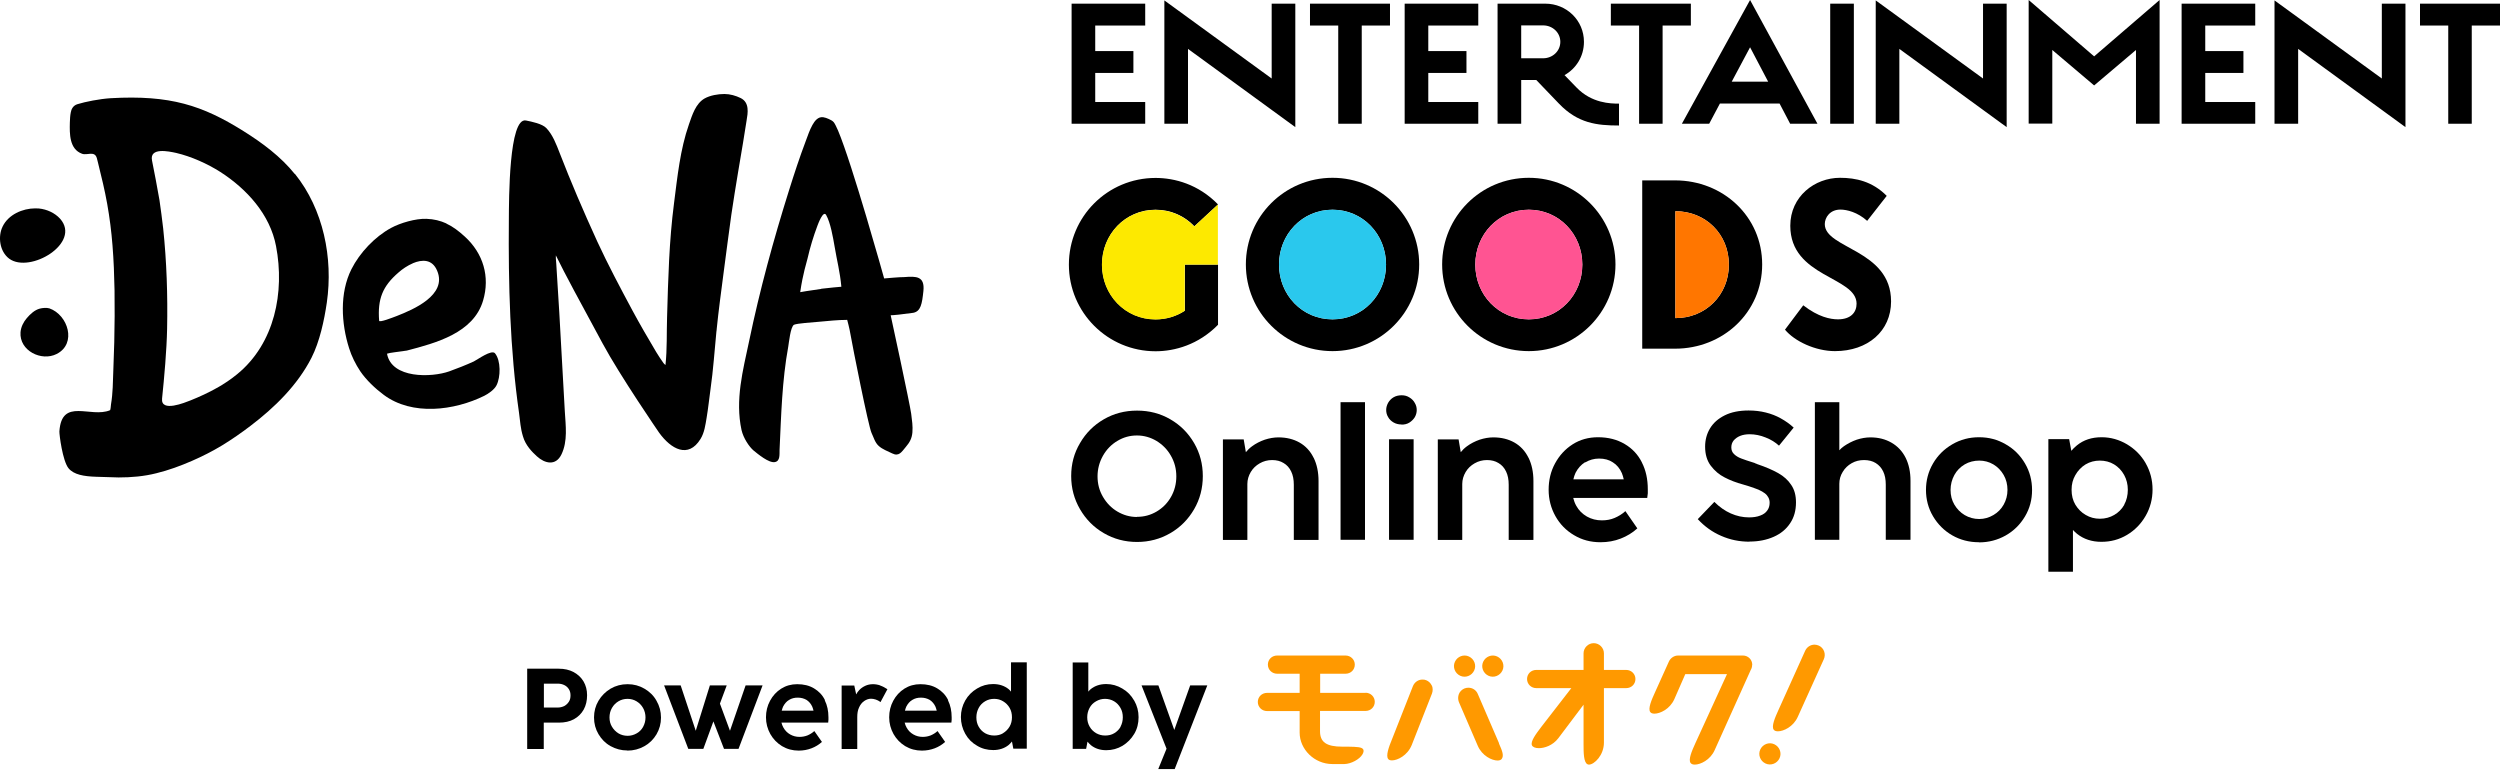 <svg width="200" height="62" viewBox="0 0 200 62" fill="none" xmlns="http://www.w3.org/2000/svg">
<g clip-path="url(#clip0_2886_533)">
<path d="M130.096 53.594H128.314V52.268C128.314 51.823 127.945 51.453 127.499 51.453C127.054 51.453 126.684 51.823 126.684 52.268V53.594H122.902C122.49 53.594 122.164 53.909 122.164 54.322C122.164 54.735 122.5 55.05 122.902 55.05H125.706L123.348 58.093L123.283 58.179C122.87 58.723 122.424 59.321 122.555 59.625C122.62 59.766 122.826 59.853 123.109 59.853C123.544 59.853 124.217 59.647 124.663 59.06L126.684 56.376V59.44V59.549C126.684 60.233 126.695 60.972 126.988 61.135C127.032 61.157 127.075 61.168 127.119 61.168C127.532 61.168 128.314 60.429 128.314 59.407V55.05H130.096C130.509 55.05 130.835 54.735 130.835 54.322C130.835 53.909 130.498 53.594 130.096 53.594Z" fill="#FF9900"/>
<path d="M140.18 53.181C140.18 52.768 139.843 52.442 139.441 52.442H134.247C133.932 52.442 133.639 52.638 133.508 52.931L132.4 55.387C132.117 56.006 131.824 56.691 132.02 56.962C132.085 57.049 132.193 57.093 132.356 57.093C132.802 57.093 133.584 56.734 133.943 55.941L134.823 53.931H138.159L135.627 59.462C135.345 60.081 135.051 60.766 135.247 61.037C135.312 61.124 135.421 61.168 135.584 61.168C136.029 61.168 136.812 60.809 137.17 60.016L140.061 53.594C140.126 53.485 140.169 53.355 140.169 53.213L140.18 53.181Z" fill="#FF9900"/>
<path d="M145.928 52.105C145.852 51.898 145.7 51.736 145.505 51.649C145.396 51.605 145.287 51.572 145.168 51.572C144.842 51.572 144.559 51.757 144.418 52.051L142.321 56.702L142.277 56.799C141.995 57.419 141.701 58.103 141.897 58.375C141.962 58.462 142.071 58.505 142.234 58.505C142.679 58.505 143.462 58.147 143.82 57.353L145.907 52.735C145.994 52.54 146.005 52.311 145.928 52.105Z" fill="#FF9900"/>
<path d="M141.94 59.538C141.517 59.342 141.017 59.538 140.821 59.962C140.626 60.385 140.821 60.885 141.245 61.081C141.669 61.276 142.169 61.081 142.364 60.657C142.56 60.233 142.364 59.733 141.94 59.538Z" fill="#FF9900"/>
<path d="M114.546 54.854C114.459 54.658 114.296 54.495 114.1 54.419C114.003 54.376 113.905 54.365 113.796 54.365C113.459 54.365 113.166 54.572 113.035 54.887L111.405 59.027L111.362 59.135C111.101 59.766 110.851 60.472 111.058 60.722C111.112 60.798 111.221 60.831 111.362 60.831C111.797 60.831 112.601 60.439 112.938 59.603L114.557 55.484C114.633 55.278 114.633 55.06 114.557 54.854H114.546Z" fill="#FF9900"/>
<path d="M119.924 59.462L118.218 55.506C118.088 55.202 117.795 55.017 117.469 55.017C117.36 55.017 117.251 55.039 117.143 55.082C116.947 55.169 116.784 55.332 116.708 55.528C116.632 55.734 116.632 55.952 116.708 56.158L118.218 59.657C118.566 60.472 119.359 60.842 119.805 60.842C119.957 60.842 120.066 60.798 120.131 60.722C120.326 60.461 120.196 60.103 119.914 59.472L119.924 59.462Z" fill="#FF9900"/>
<path d="M117.512 52.518C117.088 52.322 116.589 52.518 116.393 52.942C116.197 53.366 116.393 53.865 116.817 54.061C117.241 54.257 117.74 54.061 117.936 53.637C118.132 53.214 117.936 52.714 117.512 52.518Z" fill="#FF9900"/>
<path d="M119.773 52.518C119.349 52.322 118.849 52.518 118.654 52.942C118.458 53.366 118.654 53.865 119.078 54.061C119.501 54.257 120.001 54.061 120.197 53.637C120.392 53.214 120.197 52.714 119.773 52.518Z" fill="#FF9900"/>
<path d="M109.254 55.43H105.613V53.898H107.645C108.058 53.898 108.384 53.583 108.384 53.17C108.384 52.757 108.047 52.442 107.645 52.442H102.169C101.756 52.442 101.43 52.757 101.43 53.17C101.43 53.583 101.766 53.898 102.169 53.898H103.972V55.43H101.364C100.951 55.43 100.625 55.745 100.625 56.158C100.625 56.571 100.962 56.886 101.364 56.886H103.972C103.972 56.886 103.972 58.603 103.972 58.614C103.972 59.929 105.135 61.124 106.591 61.124C106.656 61.124 107.004 61.135 107.547 61.124C108.091 61.113 108.765 60.744 108.993 60.353C109.091 60.19 109.112 60.048 109.058 59.951C108.949 59.766 108.58 59.744 107.83 59.733C107.819 59.733 107.384 59.733 107.384 59.733C106.102 59.733 105.602 59.364 105.602 58.495V56.875H109.243C109.656 56.875 109.982 56.56 109.982 56.147C109.982 55.734 109.645 55.419 109.243 55.419L109.254 55.43Z" fill="#FF9900"/>
<path d="M42.175 59.907V53.496H44.696C45.152 53.496 45.543 53.583 45.891 53.767C46.228 53.952 46.5 54.202 46.684 54.517C46.869 54.832 46.967 55.202 46.967 55.615C46.967 56.05 46.88 56.43 46.695 56.767C46.511 57.093 46.25 57.353 45.913 57.538C45.576 57.723 45.174 57.81 44.718 57.81H43.501V59.918H42.186L42.175 59.907ZM44.609 56.604C44.804 56.604 44.978 56.56 45.141 56.484C45.294 56.397 45.413 56.288 45.511 56.136C45.609 55.984 45.641 55.821 45.641 55.626C45.641 55.43 45.598 55.278 45.511 55.137C45.424 54.995 45.304 54.887 45.152 54.811C45 54.735 44.826 54.691 44.62 54.691H43.511V56.604H44.62H44.609Z" fill="black"/>
<path d="M50.195 60.038C49.706 60.038 49.26 59.918 48.847 59.69C48.434 59.462 48.119 59.136 47.88 58.734C47.641 58.332 47.522 57.886 47.522 57.397C47.522 56.908 47.641 56.463 47.88 56.061C48.119 55.658 48.445 55.333 48.847 55.093C49.26 54.854 49.706 54.735 50.206 54.735C50.705 54.735 51.14 54.854 51.553 55.093C51.966 55.333 52.292 55.648 52.52 56.061C52.759 56.474 52.879 56.919 52.879 57.408C52.879 57.897 52.759 58.332 52.52 58.745C52.281 59.147 51.955 59.473 51.542 59.701C51.129 59.929 50.684 60.049 50.184 60.049L50.195 60.038ZM50.216 58.864C50.466 58.864 50.705 58.799 50.934 58.669C51.162 58.538 51.336 58.364 51.455 58.136C51.575 57.908 51.64 57.669 51.64 57.397C51.64 57.126 51.575 56.865 51.444 56.636C51.314 56.408 51.14 56.234 50.923 56.104C50.705 55.974 50.466 55.908 50.206 55.908C49.934 55.908 49.695 55.974 49.477 56.104C49.26 56.234 49.086 56.408 48.956 56.636C48.825 56.865 48.76 57.115 48.76 57.397C48.76 57.68 48.825 57.919 48.956 58.136C49.086 58.353 49.26 58.538 49.477 58.669C49.695 58.799 49.945 58.864 50.206 58.864H50.216Z" fill="black"/>
<path d="M59.648 54.833L58.398 58.462L57.594 56.289L58.137 54.833H56.79L55.66 58.462L54.454 54.833H53.128L55.062 59.907H56.268L57.072 57.712L57.92 59.907H59.083L61.006 54.833H59.648Z" fill="black"/>
<path d="M65.994 56.006C65.798 55.604 65.505 55.3 65.125 55.072C64.744 54.843 64.299 54.735 63.777 54.735C63.299 54.735 62.875 54.854 62.495 55.093C62.115 55.333 61.821 55.658 61.604 56.061C61.386 56.463 61.278 56.908 61.278 57.386C61.278 57.864 61.397 58.31 61.626 58.723C61.854 59.125 62.169 59.451 62.56 59.69C62.962 59.929 63.408 60.049 63.897 60.049C64.266 60.049 64.603 59.983 64.918 59.864C65.233 59.744 65.516 59.571 65.755 59.353L65.146 58.484C64.983 58.636 64.799 58.745 64.603 58.831C64.407 58.908 64.19 58.951 63.962 58.951C63.69 58.951 63.44 58.886 63.212 58.755C62.984 58.625 62.799 58.44 62.669 58.201C62.603 58.082 62.549 57.951 62.517 57.81H66.255C66.266 57.723 66.276 57.647 66.276 57.582C66.276 57.517 66.276 57.452 66.276 57.386C66.276 56.876 66.179 56.419 65.983 56.028L65.994 56.006ZM63.125 55.995C63.332 55.865 63.56 55.811 63.821 55.811C64.092 55.811 64.32 55.876 64.527 55.995C64.722 56.126 64.875 56.3 64.983 56.539C65.027 56.636 65.049 56.745 65.081 56.854H62.538C62.571 56.734 62.603 56.626 62.647 56.528C62.767 56.3 62.919 56.115 63.125 55.995Z" fill="black"/>
<path d="M70.417 54.833C70.222 54.767 70.026 54.735 69.841 54.735C69.613 54.735 69.407 54.778 69.222 54.865C69.037 54.952 68.874 55.061 68.733 55.213C68.635 55.311 68.559 55.43 68.494 55.55L68.342 54.843H67.331V59.918H68.581V57.386C68.581 57.093 68.613 56.832 68.722 56.604C68.82 56.376 68.961 56.202 69.135 56.082C69.309 55.963 69.493 55.898 69.678 55.898C69.798 55.898 69.928 55.919 70.059 55.963C70.189 56.006 70.319 56.071 70.439 56.169L70.993 55.137C70.797 55.007 70.613 54.909 70.417 54.843V54.833Z" fill="black"/>
<path d="M75.85 56.006C75.655 55.604 75.361 55.3 74.981 55.072C74.601 54.843 74.155 54.735 73.634 54.735C73.155 54.735 72.732 54.854 72.351 55.093C71.971 55.333 71.678 55.658 71.46 56.061C71.243 56.463 71.134 56.908 71.134 57.386C71.134 57.864 71.254 58.31 71.482 58.723C71.71 59.125 72.025 59.451 72.416 59.69C72.819 59.929 73.264 60.049 73.753 60.049C74.123 60.049 74.459 59.983 74.775 59.864C75.09 59.744 75.372 59.571 75.611 59.353L75.003 58.484C74.84 58.636 74.655 58.745 74.459 58.831C74.264 58.908 74.046 58.951 73.818 58.951C73.547 58.951 73.297 58.886 73.069 58.755C72.84 58.625 72.656 58.44 72.525 58.201C72.46 58.082 72.406 57.951 72.373 57.81H76.111C76.122 57.723 76.133 57.647 76.133 57.582C76.133 57.517 76.133 57.452 76.133 57.386C76.133 56.876 76.035 56.419 75.84 56.028L75.85 56.006ZM72.982 55.995C73.188 55.865 73.416 55.811 73.677 55.811C73.949 55.811 74.177 55.876 74.383 55.995C74.579 56.126 74.731 56.3 74.84 56.539C74.883 56.636 74.905 56.745 74.938 56.854H72.395C72.427 56.734 72.46 56.626 72.504 56.528C72.623 56.3 72.775 56.115 72.982 55.995Z" fill="black"/>
<path d="M80.881 52.996V55.332C80.816 55.267 80.773 55.191 80.697 55.137C80.36 54.865 79.947 54.724 79.447 54.724C78.991 54.724 78.556 54.843 78.165 55.082C77.763 55.321 77.448 55.636 77.219 56.039C76.991 56.441 76.872 56.886 76.872 57.364C76.872 57.842 76.991 58.288 77.219 58.701C77.448 59.114 77.763 59.429 78.165 59.657C78.556 59.896 78.991 60.005 79.458 60.005C79.925 60.005 80.349 59.874 80.686 59.603C80.794 59.516 80.871 59.418 80.957 59.32L81.066 59.896H82.142V52.985H80.892L80.881 52.996ZM80.251 58.657C80.034 58.788 79.795 58.842 79.534 58.842C79.273 58.842 79.023 58.777 78.806 58.657C78.588 58.527 78.425 58.364 78.295 58.136C78.165 57.908 78.11 57.669 78.11 57.386C78.11 57.103 78.176 56.864 78.295 56.636C78.415 56.408 78.588 56.234 78.806 56.104C79.023 55.973 79.262 55.908 79.534 55.908C79.805 55.908 80.034 55.973 80.251 56.104C80.468 56.234 80.642 56.408 80.773 56.636C80.903 56.864 80.957 57.114 80.957 57.386C80.957 57.658 80.892 57.919 80.762 58.136C80.631 58.353 80.457 58.527 80.24 58.657H80.251Z" fill="black"/>
<path d="M90.727 56.038C90.499 55.636 90.184 55.31 89.782 55.082C89.38 54.843 88.956 54.724 88.499 54.724C88 54.724 87.587 54.865 87.25 55.137C87.174 55.191 87.13 55.267 87.065 55.332V52.996H85.815V59.907H86.891L87 59.331C87.087 59.429 87.163 59.527 87.272 59.614C87.608 59.885 88.021 60.016 88.499 60.016C88.978 60.016 89.401 59.896 89.793 59.668C90.184 59.429 90.499 59.114 90.738 58.712C90.977 58.31 91.086 57.864 91.086 57.375C91.086 56.886 90.966 56.451 90.738 56.049L90.727 56.038ZM89.651 58.136C89.532 58.353 89.358 58.527 89.141 58.657C88.923 58.788 88.684 58.842 88.412 58.842C88.141 58.842 87.913 58.777 87.695 58.657C87.478 58.527 87.304 58.364 87.174 58.136C87.043 57.907 86.978 57.669 86.978 57.386C86.978 57.103 87.043 56.864 87.163 56.636C87.282 56.408 87.456 56.234 87.684 56.104C87.913 55.973 88.141 55.908 88.402 55.908C88.662 55.908 88.912 55.973 89.13 56.104C89.347 56.234 89.51 56.408 89.64 56.636C89.771 56.864 89.825 57.114 89.825 57.386C89.825 57.658 89.76 57.918 89.64 58.136H89.651Z" fill="black"/>
<path d="M92.66 61.526L93.323 59.896L91.324 54.833H92.671L93.943 58.397L95.214 54.833H96.583L93.975 61.526H92.66Z" fill="black"/>
<path d="M2.816 16.669C2.914 16.669 3.023 16.669 3.121 16.68C3.751 16.745 4.381 17.028 4.805 17.495C6.543 19.44 2.382 21.918 0.73 20.69C-0.031 20.114 -0.183 18.929 0.208 18.125C0.665 17.169 1.806 16.669 2.827 16.669" fill="black"/>
<path d="M3.946 24.667C5.446 25.188 6.163 27.492 4.533 28.318C3.316 28.937 1.534 28.057 1.642 26.579C1.675 26.155 1.881 25.753 2.153 25.438C2.425 25.123 2.773 24.797 3.185 24.689C3.392 24.634 3.729 24.602 3.935 24.667" fill="black"/>
<path d="M33.036 21.059C32.602 21.244 32.189 21.526 31.895 21.787C30.591 22.906 30.2 23.928 30.331 25.656C30.341 25.829 31.406 25.406 31.754 25.275C33.025 24.775 35.807 23.613 34.971 21.657C34.579 20.722 33.775 20.744 33.025 21.059M35.709 17.886C36.231 18.125 36.698 18.484 37.187 18.929C38.654 20.266 39.219 22.135 38.643 24.058C37.872 26.645 34.873 27.438 32.547 28.046C31.852 28.155 31.189 28.209 30.961 28.296C31.33 30.306 34.525 30.209 35.938 29.709C36.6 29.47 37.263 29.209 37.904 28.916C38.198 28.774 39.328 27.938 39.6 28.264C40.078 28.84 40.056 30.176 39.719 30.828C39.545 31.176 39.067 31.502 38.741 31.665C36.34 32.849 32.971 33.284 30.7 31.589C30.026 31.089 29.298 30.404 28.82 29.698C28.451 29.144 28.125 28.492 27.929 27.861C27.299 25.884 27.157 23.439 28.114 21.537C28.776 20.222 29.983 18.94 31.287 18.234C32.026 17.832 33.264 17.473 34.112 17.506C34.721 17.527 35.231 17.658 35.709 17.875" fill="black"/>
<path d="M57.333 26.384C57.333 26.384 57.323 26.492 57.312 26.536C57.16 28.057 57.062 29.6 56.844 31.111C56.736 31.882 56.66 32.654 56.529 33.425C56.431 34.001 56.355 34.61 56.04 35.12C55.062 36.707 53.682 35.935 52.726 34.61C52.726 34.61 49.596 30.057 48.206 27.471C46.347 24.037 45.217 21.961 44.468 20.429C44.457 20.646 44.468 20.646 44.5 21.081C44.663 23.472 44.837 26.612 44.967 29.003C45.032 30.307 45.109 31.611 45.185 32.904C45.25 34.045 45.435 35.283 44.913 36.359C44.457 37.294 43.587 37.087 42.946 36.501C42.566 36.153 42.044 35.631 41.838 34.914C41.631 34.24 41.62 33.73 41.523 33.034C40.795 27.981 40.664 22.7 40.708 17.593C40.718 15.952 40.708 9.367 42.077 9.639C42.555 9.736 43.37 9.899 43.707 10.247C44.218 10.78 44.511 11.562 44.772 12.236C45.674 14.561 46.63 16.799 47.782 19.321C48.651 21.201 49.618 23.015 50.596 24.841C51.205 25.971 51.846 27.068 52.498 28.166C52.672 28.459 52.867 28.742 53.063 29.024C53.161 29.166 53.237 29.177 53.237 29.209C53.378 27.927 53.324 26.623 53.367 25.341C53.454 22.309 53.53 19.277 53.921 16.267C54.193 14.148 54.41 11.964 55.117 9.943C55.377 9.204 55.649 8.291 56.366 7.878C56.812 7.628 57.442 7.52 57.953 7.52C58.398 7.52 58.855 7.65 59.257 7.846C59.974 8.204 59.833 9.03 59.724 9.66C59.648 10.106 59.529 10.899 59.441 11.431C59.289 12.377 59.192 12.877 59.039 13.822C58.855 14.941 58.67 16.061 58.507 17.18C58.29 18.723 58.094 20.277 57.888 21.82C57.692 23.33 57.486 24.841 57.333 26.351" fill="black"/>
<path d="M65.69 23.102C66.157 23.037 67.309 22.939 67.309 22.939C67.19 21.689 66.972 20.939 66.766 19.712C66.646 19.016 66.44 17.81 66.092 17.201C65.864 16.788 65.451 17.908 65.397 18.049C65.071 18.918 64.81 19.777 64.603 20.679C64.538 20.972 64.234 21.863 64.017 23.373C64.017 23.373 64.723 23.243 65.701 23.113M66.701 9.78C66.788 9.888 66.896 10.116 67.038 10.431C68.168 13.094 70.71 22.189 70.732 22.276C70.732 22.276 72.025 22.157 72.351 22.167C73.297 22.091 73.992 22.091 73.873 23.276C73.764 24.308 73.666 24.906 73.058 25.025C72.145 25.156 71.46 25.221 71.254 25.221C71.275 25.286 72.808 32.404 72.895 33.099C72.96 33.61 73.036 34.099 72.992 34.599C72.949 35.066 72.786 35.381 72.46 35.761C72.123 36.163 71.917 36.544 71.373 36.272C71.026 36.098 70.591 35.946 70.297 35.674C69.993 35.403 69.895 34.99 69.722 34.631C69.472 34.099 68.2 27.688 68.037 26.742C67.972 26.318 67.776 25.59 67.776 25.59C67.027 25.59 66.266 25.677 65.516 25.742C64.93 25.797 63.799 25.862 63.517 25.982C63.234 26.155 63.115 27.427 63.06 27.731C62.561 30.459 62.495 33.23 62.365 35.99C62.354 36.337 62.43 36.892 61.985 36.968C61.507 37.054 60.637 36.326 60.289 36.044C59.931 35.74 59.474 35.055 59.322 34.403C58.801 31.991 59.431 29.643 59.931 27.285C60.778 23.211 61.876 19.19 63.126 15.213C63.538 13.898 63.973 12.572 64.462 11.279C64.625 10.845 64.766 10.41 64.995 9.997C65.179 9.671 65.44 9.323 65.853 9.377C66.005 9.399 66.157 9.454 66.299 9.519C66.44 9.584 66.603 9.66 66.701 9.78Z" fill="black"/>
<path d="M23.582 13.92C22.463 12.529 20.985 11.431 19.475 10.486C16.193 8.432 13.618 7.585 8.858 7.856C7.967 7.911 6.826 8.139 6.196 8.334C5.837 8.443 5.707 8.747 5.664 8.986C5.609 9.247 5.598 9.53 5.588 9.801C5.566 10.703 5.544 11.931 6.566 12.301C6.968 12.453 7.576 12.029 7.75 12.659C7.783 12.79 7.815 12.92 7.848 13.05C8.119 14.137 8.38 15.213 8.576 16.31C8.771 17.408 8.913 18.516 9 19.636C9.097 20.831 9.141 22.037 9.163 23.232C9.184 24.612 9.173 25.992 9.141 27.372C9.119 28.133 9.097 28.894 9.065 29.644C9.032 30.546 9.032 31.458 8.88 32.349C8.869 32.425 8.847 32.795 8.804 32.817C7.25 33.469 4.936 31.773 4.751 34.512C4.74 34.751 5.001 36.859 5.479 37.457C5.903 37.978 6.718 38.109 7.674 38.141C8.272 38.163 8.88 38.185 9.489 38.196C10.51 38.196 11.521 38.109 12.509 37.859C13.488 37.62 14.433 37.272 15.357 36.87C16.182 36.511 16.997 36.098 17.769 35.631C18.551 35.153 19.301 34.631 20.029 34.077C21.963 32.61 23.8 30.817 24.919 28.622C25.571 27.34 25.941 25.623 26.147 24.199C26.658 20.646 25.875 16.745 23.593 13.909M17.367 31.024C16.682 31.415 15.965 31.741 15.237 32.034C14.813 32.197 12.846 33.023 12.966 31.882C13.14 30.198 13.335 28.014 13.368 26.318C13.422 23.634 13.335 20.939 13.053 18.266C12.977 17.549 12.857 16.734 12.759 16.017C12.575 14.952 12.347 13.768 12.162 12.844C11.944 11.768 13.498 12.105 14.096 12.235C15.302 12.518 16.584 13.094 17.628 13.757C19.758 15.126 21.605 17.169 22.083 19.69C22.789 23.374 21.974 27.47 18.997 29.915C18.486 30.339 17.932 30.709 17.356 31.035" fill="black"/>
<path d="M91.617 8.15V9.899H85.728V0.293H91.617V2.043H87.618V4.086H90.672V5.835H87.618V8.161H91.617V8.15Z" fill="black"/>
<path d="M95.04 9.9H93.149V0.033L101.734 6.281V0.294H103.625V10.171L95.04 3.912V9.9Z" fill="black"/>
<path d="M107.059 9.899V2.043H104.799V0.293H111.199V2.043H108.939V9.899H107.048H107.059Z" fill="black"/>
<path d="M118.262 8.15V9.899H112.373V0.293H118.262V2.043H114.263V4.086H117.317V5.835H114.263V8.161H118.262V8.15Z" fill="black"/>
<path d="M122.902 6.4H121.696V9.899H119.805V0.293H123.63C125.314 0.293 126.716 1.619 126.716 3.347C126.716 4.521 126.075 5.499 125.162 6.009L126.119 6.998C127.336 8.259 128.835 8.291 129.52 8.291V10.041C127.749 10.041 126.227 9.867 124.717 8.291L122.902 6.4ZM121.696 2.043V4.662H123.456C124.195 4.662 124.826 4.097 124.826 3.347C124.826 2.597 124.195 2.032 123.456 2.032H121.696V2.043Z" fill="black"/>
<path d="M131.128 9.899V2.043H128.868V0.293H135.269V2.043H133.008V9.899H131.118H131.128Z" fill="black"/>
<path d="M140.006 0L145.396 9.899H143.212L142.364 8.28H137.594L136.735 9.899H134.551L140.006 0ZM138.539 6.531H141.451L140.006 3.782L138.539 6.531Z" fill="black"/>
<path d="M148.308 9.899H146.417V0.293H148.308V9.899Z" fill="black"/>
<path d="M151.948 9.9H150.058V0.033L158.642 6.281V0.294H160.533V10.171L151.948 3.912V9.9Z" fill="black"/>
<path d="M167.531 4.51L172.768 0V9.899H170.878V3.999L167.531 6.835L164.184 3.999V9.889H162.293V0L167.531 4.51Z" fill="black"/>
<path d="M180.419 8.15V9.899H174.529V0.293H180.419V2.043H176.42V4.086H179.474V5.835H176.42V8.161H180.419V8.15Z" fill="black"/>
<path d="M183.852 9.9H181.961V0.033L190.546 6.281V0.294H192.437V10.171L183.852 3.912V9.9Z" fill="black"/>
<path d="M195.86 9.899V2.043H193.6V0.293H200V2.043H197.74V9.899H195.849H195.86Z" fill="black"/>
<path d="M94.791 24.852C94.117 25.297 93.313 25.547 92.444 25.547C90.02 25.547 88.162 23.591 88.162 21.168C88.162 18.745 90.02 16.778 92.444 16.778C93.693 16.778 94.769 17.289 95.551 18.104L97.442 16.354C95.877 14.746 93.976 14.235 92.444 14.235C88.608 14.235 85.511 17.332 85.511 21.168C85.511 25.004 88.619 28.101 92.444 28.101C93.976 28.101 95.877 27.579 97.442 25.982V21.168H94.791V24.863V24.852Z" fill="black"/>
<path d="M106.602 14.224C102.766 14.224 99.669 17.321 99.669 21.157C99.669 24.993 102.777 28.09 106.602 28.09C110.427 28.09 113.535 24.982 113.535 21.157C113.535 17.332 110.427 14.224 106.602 14.224ZM106.602 25.547C104.179 25.547 102.321 23.591 102.321 21.168C102.321 18.745 104.179 16.778 106.602 16.778C109.026 16.778 110.884 18.745 110.884 21.168C110.884 23.591 109.026 25.547 106.602 25.547Z" fill="black"/>
<path d="M110.884 21.168C110.884 23.591 109.025 25.547 106.602 25.547C104.179 25.547 102.321 23.591 102.321 21.168C102.321 18.745 104.179 16.778 106.602 16.778C109.025 16.778 110.884 18.745 110.884 21.168Z" fill="#2AC8ED"/>
<path d="M122.305 14.224C118.469 14.224 115.372 17.321 115.372 21.157C115.372 24.993 118.48 28.09 122.305 28.09C126.13 28.09 129.238 24.982 129.238 21.157C129.238 17.332 126.13 14.224 122.305 14.224ZM122.305 25.547C119.882 25.547 118.024 23.591 118.024 21.168C118.024 18.745 119.882 16.778 122.305 16.778C124.728 16.778 126.586 18.745 126.586 21.168C126.586 23.591 124.728 25.547 122.305 25.547Z" fill="black"/>
<path d="M126.586 21.168C126.586 23.591 124.728 25.547 122.305 25.547C119.882 25.547 118.023 23.591 118.023 21.168C118.023 18.745 119.882 16.778 122.305 16.778C124.728 16.778 126.586 18.745 126.586 21.168Z" fill="#FF5492"/>
<path d="M134.008 14.431H131.378V27.894H134.008C137.844 27.894 140.974 24.993 140.974 21.157C140.974 17.321 137.844 14.431 134.008 14.431ZM134.03 25.449V16.897C136.453 16.897 138.311 18.734 138.311 21.168C138.311 23.602 136.453 25.449 134.03 25.449Z" fill="black"/>
<path d="M138.311 21.168C138.311 23.591 136.453 25.449 134.03 25.449V16.898C136.453 16.898 138.311 18.734 138.311 21.168Z" fill="#FF7600"/>
<path d="M144.266 24.428C145.472 25.362 146.429 25.547 147.037 25.547C148.059 25.547 148.526 24.993 148.526 24.297C148.526 22.113 143.223 22.2 143.223 18.06C143.223 15.713 145.179 14.224 147.2 14.224C148.461 14.224 149.786 14.507 150.938 15.669L149.374 17.669C148.602 16.973 147.744 16.767 147.233 16.767C146.396 16.767 145.983 17.397 145.983 17.93C145.983 19.907 151.286 19.951 151.286 24.113C151.286 26.482 149.428 28.09 146.798 28.09C145.233 28.09 143.56 27.297 142.799 26.373L144.266 24.417V24.428Z" fill="black"/>
<path d="M97.431 16.354V21.168H94.779V24.863C94.106 25.308 93.302 25.558 92.432 25.558C90.009 25.558 88.151 23.602 88.151 21.179C88.151 18.756 90.009 16.789 92.432 16.789C93.682 16.789 94.758 17.299 95.54 18.114L97.431 16.365V16.354Z" fill="#FDE900"/>
<path d="M90.966 43.357C89.988 43.357 89.107 43.118 88.303 42.651C87.499 42.184 86.869 41.543 86.402 40.739C85.934 39.934 85.695 39.054 85.695 38.087C85.695 37.12 85.924 36.251 86.402 35.447C86.869 34.642 87.499 34.012 88.303 33.545C89.107 33.078 89.988 32.849 90.966 32.849C91.944 32.849 92.824 33.078 93.628 33.545C94.432 34.012 95.062 34.642 95.529 35.447C95.997 36.251 96.225 37.131 96.225 38.087C96.225 39.043 95.997 39.934 95.529 40.739C95.062 41.543 94.432 42.184 93.628 42.651C92.824 43.118 91.933 43.357 90.966 43.357ZM90.966 41.347C91.531 41.347 92.052 41.206 92.53 40.923C93.008 40.641 93.4 40.249 93.682 39.75C93.965 39.25 94.106 38.706 94.106 38.109C94.106 37.511 93.965 36.968 93.671 36.457C93.389 35.957 92.998 35.566 92.519 35.273C92.041 34.99 91.52 34.838 90.955 34.838C90.39 34.838 89.879 34.979 89.39 35.273C88.912 35.555 88.521 35.957 88.238 36.457C87.956 36.957 87.803 37.511 87.803 38.109C87.803 38.706 87.945 39.25 88.238 39.75C88.531 40.249 88.912 40.641 89.39 40.923C89.868 41.206 90.39 41.358 90.955 41.358L90.966 41.347Z" fill="black"/>
<path d="M105.081 36.609C104.82 36.077 104.44 35.675 103.962 35.403C103.484 35.132 102.919 34.99 102.277 34.99C101.919 34.99 101.549 35.055 101.18 35.175C100.81 35.305 100.463 35.479 100.158 35.707C99.963 35.849 99.8 36.012 99.669 36.175L99.496 35.153H97.833V43.194H99.789V38.674V38.718C99.789 38.381 99.887 38.055 100.061 37.761C100.235 37.468 100.474 37.24 100.778 37.066C101.082 36.892 101.408 36.805 101.767 36.805C102.125 36.805 102.43 36.881 102.69 37.044C102.951 37.196 103.158 37.424 103.299 37.729C103.44 38.022 103.505 38.37 103.505 38.783V43.194H105.483V38.489C105.483 37.772 105.353 37.153 105.092 36.62L105.081 36.609Z" fill="black"/>
<path d="M107.244 43.183V32.175H109.2V43.183H107.244Z" fill="black"/>
<path d="M112.122 33.958C111.883 33.958 111.666 33.904 111.481 33.795C111.297 33.686 111.144 33.545 111.047 33.36C110.938 33.186 110.895 32.991 110.895 32.795C110.895 32.6 110.949 32.415 111.047 32.23C111.155 32.045 111.297 31.893 111.481 31.785C111.666 31.676 111.883 31.622 112.133 31.622C112.362 31.622 112.568 31.676 112.753 31.795C112.937 31.904 113.09 32.056 113.187 32.241C113.296 32.426 113.339 32.61 113.339 32.806C113.339 33.002 113.285 33.197 113.187 33.371C113.079 33.545 112.937 33.686 112.753 33.806C112.568 33.925 112.351 33.969 112.122 33.969V33.958ZM111.123 43.184V35.142H113.09V43.184H111.123Z" fill="black"/>
<path d="M122.272 36.609C122.011 36.077 121.631 35.675 121.153 35.403C120.675 35.132 120.109 34.99 119.468 34.99C119.11 34.99 118.74 35.055 118.371 35.175C118.001 35.305 117.654 35.479 117.349 35.707C117.154 35.849 116.991 36.012 116.86 36.175L116.687 35.153H115.024V43.194H116.98V38.674V38.718C116.98 38.381 117.078 38.055 117.252 37.761C117.425 37.468 117.664 37.24 117.969 37.066C118.273 36.892 118.599 36.805 118.958 36.805C119.316 36.805 119.62 36.881 119.881 37.044C120.142 37.196 120.349 37.424 120.49 37.729C120.631 38.022 120.696 38.37 120.696 38.783V43.194H122.674V38.489C122.674 37.772 122.544 37.153 122.283 36.62L122.272 36.609Z" fill="black"/>
<path d="M131.356 37C131.041 36.37 130.585 35.881 129.976 35.522C129.368 35.164 128.662 34.979 127.847 34.979C127.086 34.979 126.412 35.164 125.814 35.544C125.217 35.924 124.75 36.435 124.402 37.076C124.054 37.717 123.891 38.424 123.891 39.184C123.891 39.945 124.076 40.651 124.434 41.292C124.793 41.934 125.293 42.444 125.923 42.814C126.553 43.194 127.26 43.379 128.042 43.379C128.618 43.379 129.161 43.281 129.661 43.085C130.161 42.89 130.607 42.618 130.987 42.27L130.031 40.89C129.77 41.13 129.477 41.303 129.172 41.434C128.868 41.564 128.531 41.629 128.151 41.629C127.716 41.629 127.325 41.532 126.955 41.325C126.597 41.119 126.303 40.836 126.097 40.456C125.988 40.26 125.912 40.054 125.858 39.836H131.78V39.815C131.802 39.695 131.813 39.575 131.824 39.467C131.824 39.358 131.824 39.26 131.824 39.152C131.824 38.337 131.672 37.62 131.346 36.989L131.356 37ZM126.825 36.989C127.151 36.794 127.521 36.685 127.923 36.685C128.357 36.685 128.727 36.783 129.031 36.989C129.346 37.185 129.585 37.478 129.748 37.848C129.813 38 129.857 38.174 129.9 38.348H125.869C125.912 38.163 125.967 37.989 126.043 37.826C126.227 37.467 126.477 37.185 126.803 36.978L126.825 36.989Z" fill="black"/>
<path d="M139.973 43.336C139.158 43.336 138.408 43.184 137.691 42.868C136.985 42.564 136.366 42.119 135.822 41.532L137.148 40.152C137.55 40.554 137.996 40.869 138.463 41.075C138.93 41.282 139.419 41.391 139.919 41.391C140.267 41.391 140.56 41.347 140.81 41.249C141.06 41.162 141.256 41.021 141.375 40.847C141.505 40.673 141.571 40.467 141.571 40.228C141.571 40.065 141.538 39.924 141.473 39.804C141.408 39.684 141.321 39.565 141.19 39.467C141.06 39.369 140.897 39.272 140.68 39.174C140.571 39.13 140.451 39.087 140.332 39.043C140.201 39 140.06 38.956 139.919 38.902C139.767 38.859 139.615 38.804 139.452 38.761C138.897 38.609 138.409 38.424 137.974 38.196C137.539 37.978 137.17 37.663 136.865 37.261C136.561 36.859 136.409 36.349 136.409 35.729C136.409 35.197 136.539 34.708 136.8 34.273C137.061 33.838 137.452 33.491 137.974 33.23C138.495 32.969 139.137 32.839 139.886 32.839C140.375 32.839 140.832 32.893 141.266 33.002C141.701 33.11 142.092 33.262 142.462 33.469C142.831 33.675 143.179 33.914 143.494 34.208L142.32 35.653C142.038 35.392 141.679 35.164 141.256 35.001C140.832 34.827 140.397 34.74 139.973 34.74C139.68 34.74 139.43 34.784 139.213 34.871C138.995 34.958 138.821 35.088 138.691 35.24C138.561 35.403 138.506 35.588 138.506 35.794C138.506 36.001 138.571 36.185 138.724 36.327C138.865 36.468 139.06 36.588 139.289 36.675C139.528 36.772 139.875 36.881 140.321 37.022C140.354 37.022 140.375 37.044 140.397 37.055C140.419 37.066 140.451 37.077 140.473 37.087C140.495 37.087 140.506 37.087 140.527 37.109C140.549 37.131 140.571 37.12 140.582 37.131C141.256 37.359 141.81 37.598 142.255 37.848C142.701 38.098 143.049 38.413 143.298 38.794C143.559 39.174 143.679 39.641 143.679 40.195C143.679 40.836 143.527 41.391 143.212 41.858C142.896 42.336 142.462 42.695 141.897 42.944C141.332 43.194 140.69 43.325 139.962 43.325L139.973 43.336Z" fill="black"/>
<path d="M152.449 36.62C152.188 36.098 151.808 35.696 151.319 35.414C150.83 35.131 150.265 34.99 149.634 34.99C149.276 34.99 148.906 35.055 148.537 35.175C148.167 35.305 147.831 35.479 147.515 35.696C147.374 35.794 147.255 35.903 147.146 36.022V32.175H145.19V43.183H147.146V38.706C147.146 38.37 147.233 38.044 147.418 37.75C147.591 37.457 147.831 37.228 148.135 37.055C148.439 36.881 148.765 36.805 149.124 36.805C149.482 36.805 149.797 36.881 150.058 37.044C150.319 37.207 150.515 37.424 150.656 37.718C150.797 38.011 150.862 38.359 150.862 38.772V43.183H152.84V38.467C152.84 37.761 152.71 37.142 152.449 36.62Z" fill="black"/>
<path d="M158.305 43.379C157.534 43.379 156.816 43.194 156.175 42.825C155.534 42.455 155.024 41.944 154.643 41.303C154.263 40.662 154.078 39.956 154.078 39.195C154.078 38.435 154.263 37.728 154.643 37.076C155.024 36.424 155.534 35.924 156.186 35.544C156.838 35.164 157.545 34.979 158.327 34.979C159.109 34.979 159.805 35.164 160.457 35.544C161.109 35.913 161.619 36.424 162 37.076C162.38 37.728 162.565 38.435 162.565 39.206C162.565 39.978 162.38 40.673 162 41.314C161.619 41.955 161.109 42.466 160.457 42.836C159.805 43.205 159.088 43.39 158.316 43.39L158.305 43.379ZM158.338 41.521C158.74 41.521 159.12 41.412 159.468 41.206C159.827 40.999 160.098 40.717 160.294 40.369C160.489 40.021 160.598 39.63 160.598 39.195C160.598 38.761 160.5 38.358 160.294 38C160.087 37.641 159.816 37.359 159.468 37.152C159.12 36.946 158.74 36.848 158.338 36.848C157.936 36.848 157.523 36.946 157.175 37.152C156.827 37.359 156.545 37.641 156.349 38C156.154 38.358 156.045 38.761 156.045 39.195C156.045 39.63 156.143 40.021 156.349 40.369C156.556 40.717 156.827 40.999 157.175 41.206C157.523 41.412 157.914 41.521 158.338 41.521Z" fill="black"/>
<path d="M171.66 37.065C171.291 36.424 170.791 35.924 170.161 35.544C169.531 35.175 168.857 34.979 168.129 34.979C167.336 34.979 166.684 35.196 166.151 35.631C165.988 35.761 165.836 35.913 165.706 36.066L165.532 35.131H163.869V45.737H165.836V42.401C165.945 42.51 166.042 42.607 166.162 42.705C166.694 43.129 167.346 43.346 168.107 43.346C168.868 43.346 169.541 43.161 170.161 42.792C170.78 42.423 171.28 41.912 171.65 41.271C172.019 40.63 172.204 39.923 172.204 39.163C172.204 38.402 172.019 37.696 171.65 37.054L171.66 37.065ZM169.944 40.38C169.748 40.727 169.476 40.999 169.139 41.195C168.803 41.39 168.422 41.499 167.998 41.499C167.575 41.499 167.205 41.401 166.857 41.195C166.51 40.999 166.238 40.717 166.032 40.38C165.825 40.032 165.727 39.641 165.727 39.184C165.727 38.728 165.825 38.358 166.032 38C166.238 37.641 166.51 37.359 166.847 37.152C167.194 36.946 167.575 36.848 167.988 36.848C168.4 36.848 168.792 36.946 169.129 37.152C169.465 37.359 169.737 37.641 169.933 38C170.128 38.358 170.226 38.75 170.226 39.184C170.226 39.619 170.128 40.032 169.933 40.38H169.944Z" fill="black"/>
</g>
<defs>
<clipPath id="clip0_2886_533">
<rect width="200" height="62" fill="white"/>
</clipPath>
</defs>
</svg>

